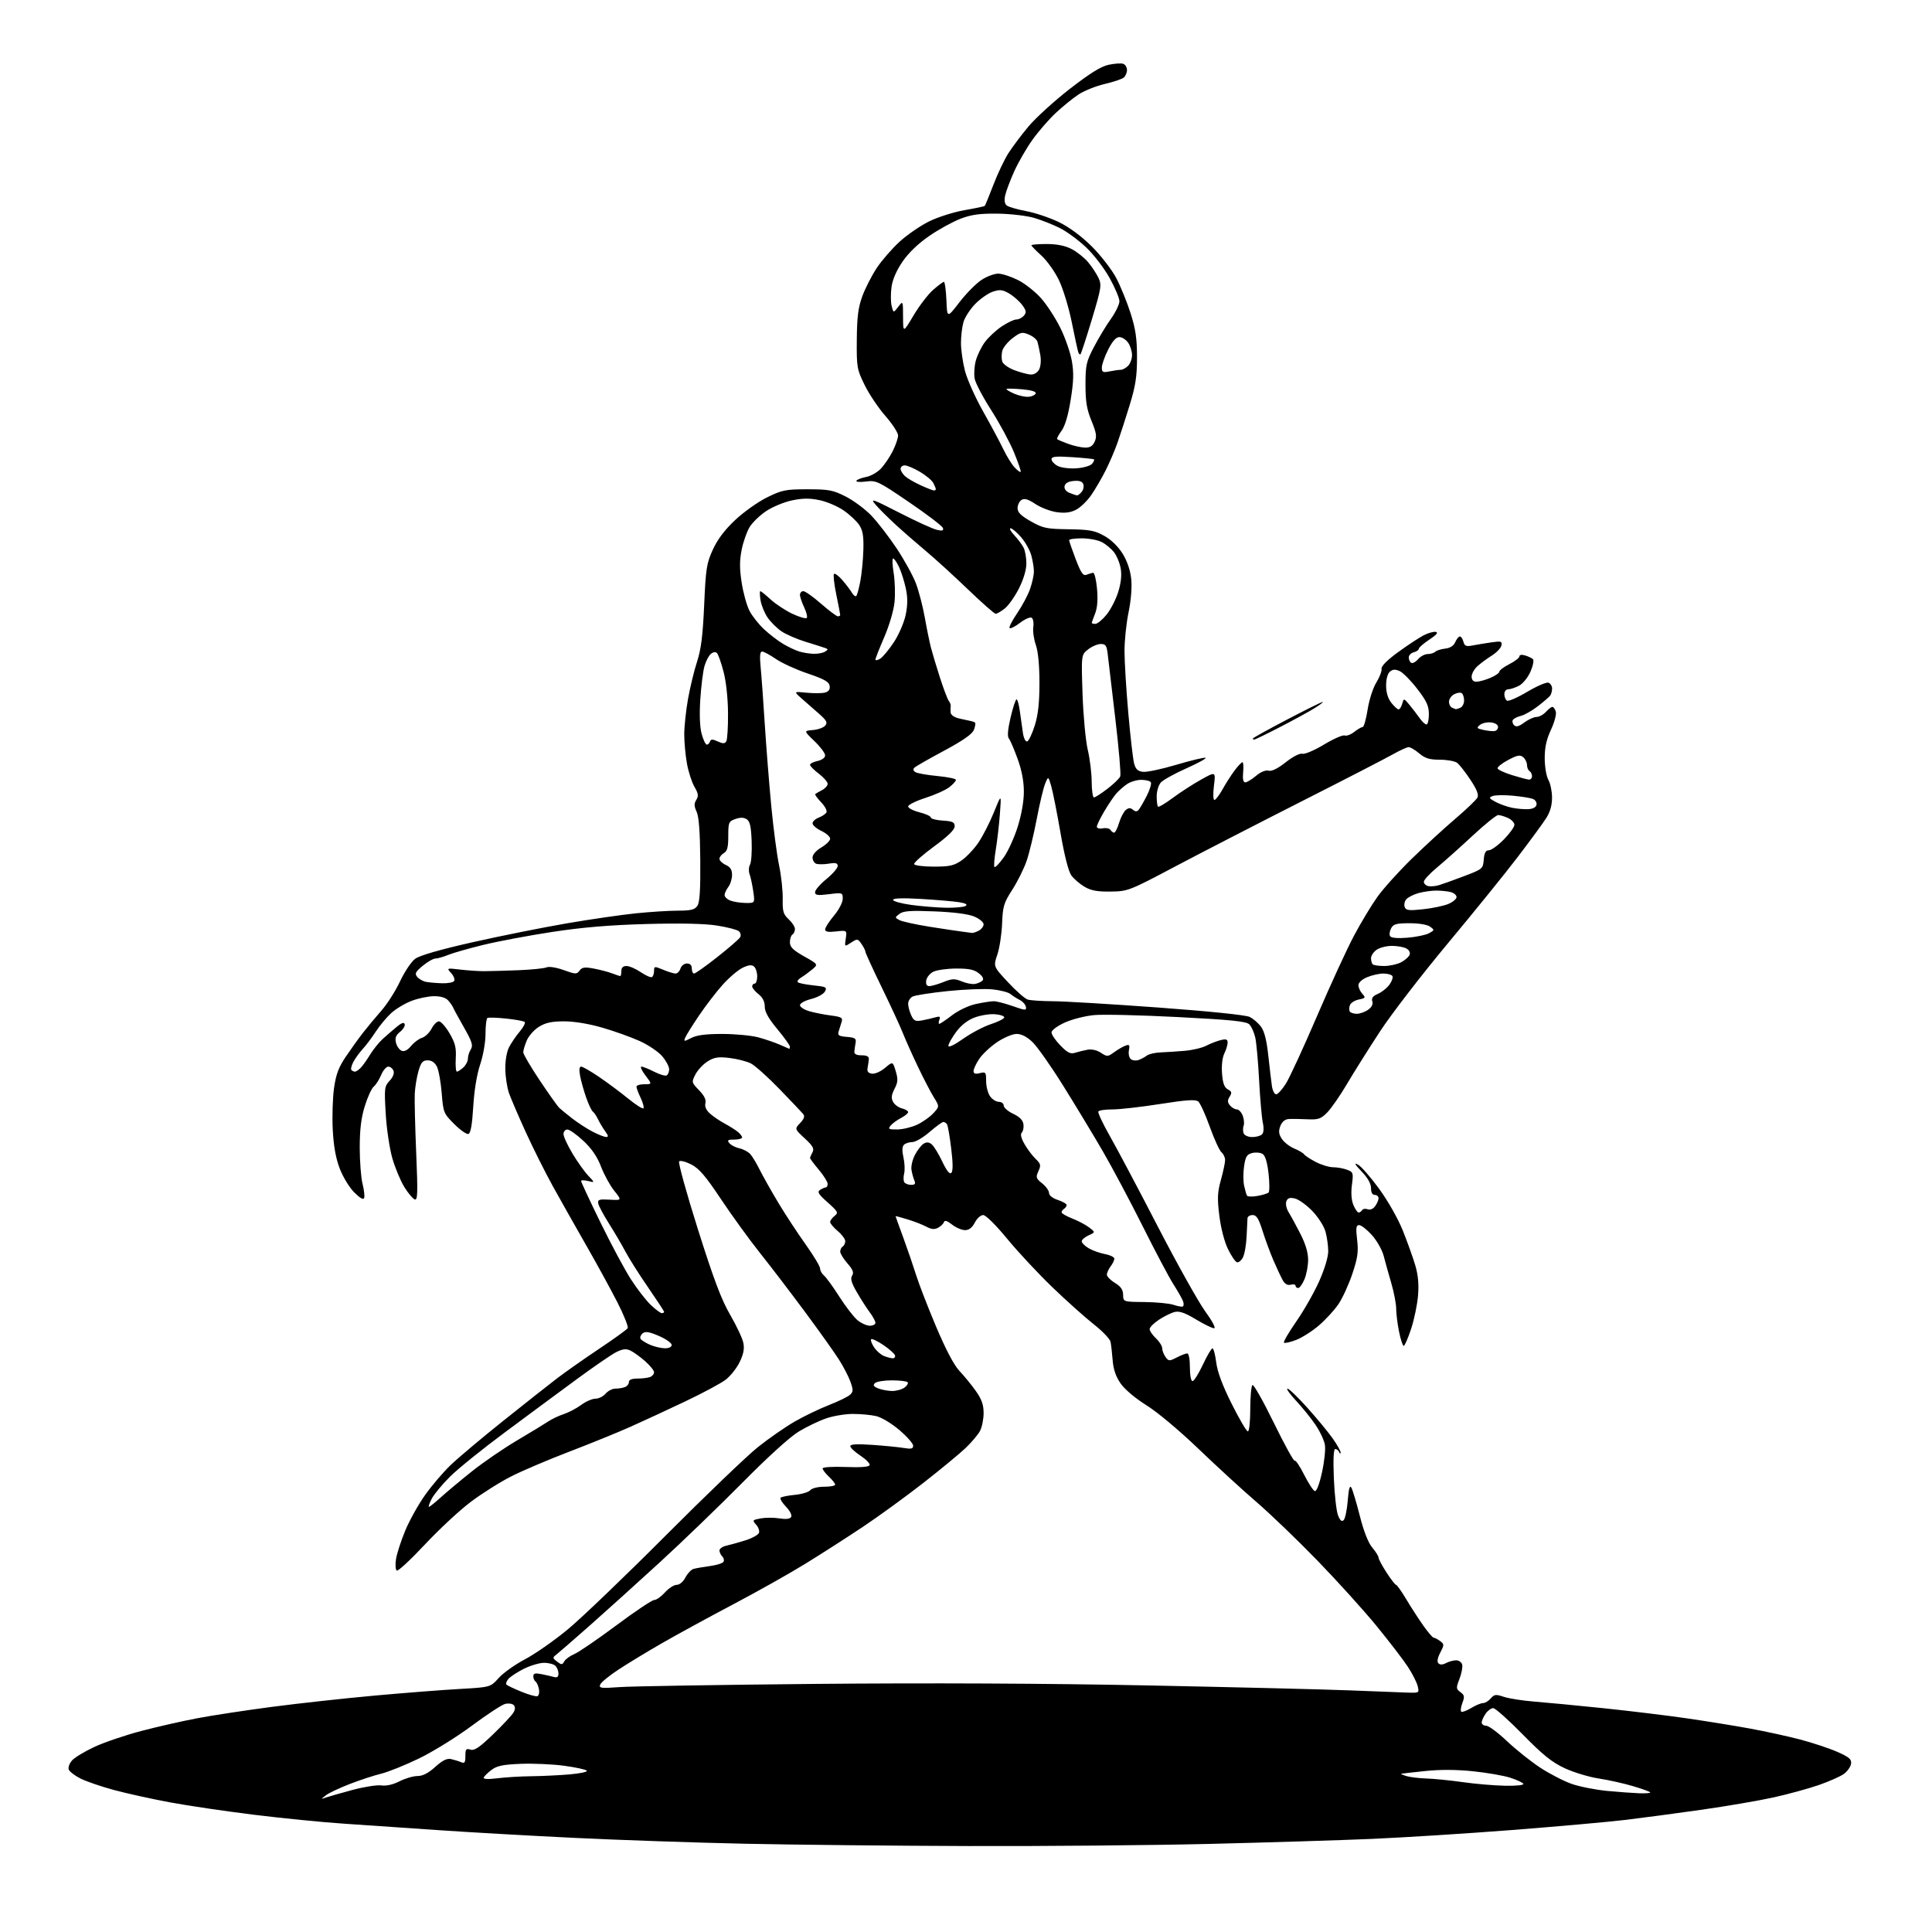 <?xml version="1.0" encoding="UTF-8" standalone="no"?>
<svg 
  version="1.1" 
  xmlns="http://www.w3.org/2000/svg" 
  xmlns:xlink="http://www.w3.org/1999/xlink" 
  xmlns:svg="http://www.w3.org/2000/svg"
  xmlns:rdf="http://www.w3.org/1999/02/22-rdf-syntax-ns#"
  xmlns:cc="http://creativecommons.org/ns#"
  xmlns:dc="http://purl.org/dc/elements/1.1/"
  viewBox="0 0 768 768"
  width="768"
  height="768"
>
<style>svg {background-color: white; }</style>"
<path stroke="none" fill="black" fill-rule="evenodd" d="M384.91,733.83C355.54,733.74 315.52,733.33 296.00,732.91C276.48,732.50 245.88,731.44 228.00,730.57C210.12,729.70 185.82,728.32 174.00,727.49C162.18,726.67 145.53,725.53 137.00,724.96C128.47,724.40 112.28,722.79 101.00,721.40C89.72,720.01 74.65,717.78 67.50,716.45C60.35,715.12 50.34,712.91 45.25,711.54C40.16,710.16 34.17,708.11 31.95,706.97C29.72,705.84 27.64,704.24 27.33,703.42C27.02,702.60 27.60,700.97 28.63,699.81C29.66,698.64 33.66,696.22 37.53,694.42C41.39,692.62 49.72,689.79 56.03,688.12C62.34,686.46 72.39,684.17 78.37,683.04C84.34,681.90 97.84,679.85 108.37,678.47C118.89,677.09 137.18,675.09 149.00,674.02C160.82,672.95 176.00,671.76 182.72,671.39C194.94,670.70 194.94,670.70 198.24,667.03C200.05,665.01 204.77,661.65 208.73,659.57C212.68,657.50 220.32,652.15 225.71,647.70C231.09,643.25 248.55,626.52 264.50,610.52C280.45,594.53 296.99,578.66 301.27,575.26C305.54,571.85 312.06,567.32 315.77,565.17C319.47,563.03 325.65,560.04 329.50,558.54C333.35,557.04 337.15,555.18 337.95,554.41C339.20,553.22 339.21,552.48 338.06,549.26C337.32,547.19 335.25,543.20 333.46,540.40C331.68,537.59 325.64,529.11 320.04,521.56C314.45,514.00 306.39,503.46 302.14,498.12C297.89,492.79 290.90,483.13 286.59,476.67C280.46,467.47 277.90,464.48 274.77,462.88C272.56,461.76 270.40,461.21 269.97,461.67C269.53,462.13 272.88,474.26 277.42,488.63C283.69,508.49 286.76,516.65 290.24,522.63C292.75,526.96 295.11,531.97 295.48,533.76C295.98,536.12 295.57,538.25 294.03,541.43C292.86,543.86 290.35,547.02 288.45,548.47C286.55,549.92 279.26,553.82 272.25,557.15C265.24,560.48 255.45,565.01 250.50,567.22C245.55,569.43 234.75,573.82 226.50,576.98C218.25,580.13 207.85,584.55 203.39,586.80C198.93,589.04 191.62,593.64 187.15,597.01C182.67,600.38 174.44,608.04 168.84,614.03C163.25,620.01 158.24,624.65 157.73,624.33C157.21,624.01 157.07,621.93 157.43,619.72C157.78,617.50 159.44,612.41 161.11,608.40C162.77,604.39 166.31,598.05 168.97,594.31C171.62,590.56 176.21,585.19 179.15,582.37C182.09,579.54 191.47,571.66 200.00,564.84C208.53,558.03 218.20,550.39 221.50,547.87C224.80,545.36 232.31,540.08 238.19,536.15C244.07,532.22 249.17,528.54 249.51,527.98C249.86,527.42 248.03,522.80 245.44,517.73C242.85,512.65 237.26,502.43 233.00,495.00C228.75,487.57 222.78,477.00 219.74,471.50C216.70,466.00 211.86,456.32 208.98,450.00C206.10,443.68 203.11,436.72 202.34,434.55C201.58,432.38 200.91,428.06 200.87,424.96C200.82,421.63 201.44,418.06 202.36,416.27C203.22,414.61 205.12,411.82 206.59,410.08C208.05,408.34 208.95,406.62 208.59,406.26C208.23,405.89 204.91,405.28 201.21,404.90C197.52,404.51 194.16,404.41 193.75,404.66C193.34,404.91 193.00,407.75 193.00,410.97C193.00,414.29 192.08,419.56 190.87,423.16C189.55,427.10 188.51,433.45 188.12,439.92C187.69,447.07 187.10,450.47 186.21,450.77C185.51,451.00 182.97,449.23 180.57,446.83C176.34,442.60 176.20,442.26 175.58,434.49C175.23,430.10 174.37,425.38 173.68,424.00C172.86,422.37 171.58,421.50 170.01,421.50C168.02,421.50 167.37,422.26 166.34,425.81C165.66,428.18 164.99,432.23 164.87,434.81C164.75,437.39 165.01,447.99 165.45,458.38C166.12,474.21 166.03,477.18 164.88,476.80C164.12,476.54 162.26,474.34 160.74,471.89C159.23,469.44 157.08,464.30 155.97,460.47C154.87,456.64 153.67,448.65 153.33,442.73C152.73,432.58 152.82,431.82 154.87,429.63C156.20,428.22 156.81,426.66 156.42,425.66C156.07,424.74 155.14,424.00 154.34,424.00C153.55,424.00 152.27,425.50 151.51,427.33C150.74,429.16 149.42,431.24 148.56,431.95C147.71,432.66 146.10,436.16 145.00,439.73C143.57,444.37 143.00,449.03 143.00,456.16C143.00,461.64 143.50,468.09 144.10,470.50C144.71,472.91 145.01,475.47 144.76,476.19C144.47,477.06 143.16,476.33 140.82,474.00C138.89,472.07 136.29,467.80 135.04,464.50C133.47,460.38 132.60,455.52 132.27,449.00C132.01,443.77 132.24,436.35 132.79,432.50C133.55,427.12 134.62,424.25 137.42,420.11C139.41,417.15 142.48,412.87 144.24,410.61C145.99,408.35 149.30,404.37 151.59,401.77C153.89,399.17 157.23,393.93 159.02,390.11C160.81,386.30 163.52,382.25 165.04,381.13C166.83,379.81 174.90,377.48 187.83,374.56C198.85,372.08 215.65,368.71 225.18,367.07C234.71,365.43 247.16,363.63 252.86,363.05C258.55,362.47 266.06,362.00 269.55,362.00C274.60,362.00 276.15,361.62 277.19,360.13C278.15,358.76 278.47,353.93 278.37,341.88C278.28,330.70 277.82,324.60 276.92,322.68C275.90,320.48 275.87,319.43 276.79,317.96C277.75,316.43 277.61,315.44 276.06,312.78C275.01,310.98 273.67,306.83 273.08,303.57C272.48,300.30 272.00,295.07 272.00,291.95C272.00,288.82 272.67,282.49 273.49,277.88C274.31,273.27 275.93,266.57 277.10,263.00C278.70,258.07 279.38,252.63 279.92,240.50C280.55,226.03 280.88,223.93 283.36,218.50C285.22,214.42 288.06,210.65 292.24,206.72C295.63,203.53 301.33,199.48 304.92,197.72C310.89,194.78 312.27,194.50 320.98,194.50C329.47,194.50 331.11,194.81 336.15,197.36C339.25,198.94 343.82,202.31 346.28,204.86C348.75,207.41 353.29,213.28 356.37,217.90C359.45,222.52 362.92,228.82 364.09,231.90C365.25,234.98 366.84,241.06 367.61,245.42C368.38,249.78 369.49,255.18 370.06,257.42C370.64,259.66 372.27,265.10 373.69,269.50C375.11,273.90 376.67,278.02 377.17,278.64C377.66,279.27 378.00,280.17 377.92,280.64C377.83,281.12 377.82,282.25 377.88,283.17C377.95,284.19 379.27,285.14 381.25,285.60C383.04,286.02 385.10,286.47 385.84,286.61C386.58,286.74 387.38,287.05 387.62,287.29C387.86,287.53 387.64,288.81 387.14,290.13C386.50,291.80 382.88,294.34 375.36,298.38C369.39,301.58 364.05,304.63 363.51,305.15C362.86,305.76 362.99,306.38 363.90,306.94C364.66,307.41 368.59,308.10 372.64,308.48C376.69,308.86 380.00,309.55 380.00,310.01C380.00,310.48 378.83,311.78 377.40,312.90C375.96,314.03 371.69,315.95 367.90,317.17C364.10,318.39 361.00,319.93 361.00,320.58C361.00,321.23 363.02,322.27 365.50,322.90C367.98,323.52 370.00,324.45 370.00,324.96C370.00,325.47 372.14,326.03 374.75,326.20C378.72,326.45 379.50,326.83 379.50,328.49C379.50,329.83 376.80,332.45 371.29,336.49C366.78,339.80 363.22,342.95 363.38,343.50C363.55,344.05 367.05,344.50 371.17,344.50C377.45,344.50 379.22,344.11 382.19,342.07C384.14,340.74 387.16,337.55 388.90,335.00C390.65,332.44 393.43,327.01 395.08,322.93C398.08,315.50 398.08,315.50 397.48,323.50C397.15,327.90 396.40,334.34 395.83,337.80C395.25,341.27 395.02,344.35 395.31,344.65C395.61,344.94 397.24,343.27 398.93,340.93C400.63,338.59 403.14,333.13 404.51,328.79C406.05,323.91 407.00,318.53 407.00,314.69C407.00,310.58 406.16,306.17 404.50,301.60C403.12,297.81 401.56,294.17 401.02,293.53C400.38,292.75 400.62,289.92 401.73,285.18C402.66,281.23 403.72,278.00 404.10,278.00C404.47,278.00 405.06,280.14 405.41,282.75C405.77,285.36 406.31,289.21 406.62,291.30C406.95,293.50 407.67,294.94 408.33,294.72C408.95,294.52 410.30,291.68 411.33,288.42C412.67,284.15 413.19,279.43 413.20,271.50C413.20,264.47 412.68,259.01 411.76,256.36C410.96,254.09 410.51,250.88 410.75,249.23C410.99,247.59 410.70,245.93 410.10,245.56C409.50,245.19 407.42,246.10 405.48,247.58C403.54,249.07 401.67,250.00 401.33,249.67C401.00,249.33 402.35,246.68 404.33,243.78C406.32,240.87 408.63,236.53 409.47,234.12C410.31,231.72 411.00,228.57 410.99,227.12C410.99,225.68 410.52,222.80 409.94,220.72C409.36,218.65 407.52,215.38 405.84,213.47C404.16,211.56 402.31,210.00 401.71,210.00C401.11,210.00 401.78,211.24 403.19,212.75C404.60,214.26 406.26,216.48 406.88,217.68C407.50,218.89 408.00,221.71 408.00,223.96C408.00,226.51 406.88,230.27 405.04,233.93C403.41,237.16 400.87,240.74 399.40,241.90C397.93,243.05 396.31,244.00 395.80,244.00C395.29,244.00 390.29,239.59 384.69,234.21C379.08,228.82 371.57,221.98 368.00,219.00C364.43,216.02 359.03,211.32 356.01,208.54C352.99,205.77 349.40,202.19 348.04,200.59C345.80,197.97 346.74,198.29 357.53,203.82C364.11,207.19 370.80,210.25 372.38,210.61C374.58,211.12 375.16,210.96 374.83,209.89C374.59,209.13 368.57,204.53 361.45,199.68C349.06,191.24 348.31,190.88 344.20,191.42C341.83,191.72 340.14,191.58 340.44,191.10C340.73,190.62 342.48,189.95 344.31,189.60C346.15,189.26 348.80,187.74 350.21,186.24C351.63,184.73 353.73,181.61 354.89,179.29C356.05,176.97 357.00,174.19 357.00,173.10C357.00,172.01 354.73,168.52 351.95,165.34C349.17,162.17 345.46,156.63 343.70,153.04C340.64,146.78 340.50,146.00 340.59,135.00C340.67,125.98 341.14,122.26 342.79,117.75C343.95,114.59 346.53,109.54 348.52,106.53C350.52,103.52 354.61,98.82 357.60,96.08C360.60,93.34 365.89,89.70 369.36,88.00C372.82,86.29 379.14,84.29 383.39,83.55C387.65,82.81 391.28,82.05 391.46,81.85C391.65,81.66 393.19,77.88 394.89,73.46C396.59,69.03 399.26,63.41 400.82,60.96C402.38,58.51 405.98,53.71 408.81,50.31C411.65,46.91 419.02,40.19 425.19,35.39C433.29,29.10 437.62,26.41 440.75,25.74C443.14,25.24 445.74,25.07 446.54,25.38C447.34,25.69 448.00,26.80 448.00,27.85C448.00,28.90 447.41,30.25 446.69,30.85C445.96,31.45 442.54,32.60 439.08,33.40C435.62,34.21 430.95,36.09 428.70,37.58C426.45,39.07 422.39,42.36 419.68,44.90C416.97,47.43 412.80,52.23 410.41,55.58C408.02,58.92 404.76,64.58 403.15,68.16C401.55,71.74 399.93,76.02 399.57,77.68C399.14,79.64 399.36,81.03 400.21,81.70C400.92,82.26 404.43,83.26 408.00,83.94C411.57,84.61 417.43,86.59 421.00,88.33C425.10,90.33 429.91,93.90 434.04,98.00C437.63,101.58 441.99,107.22 443.73,110.53C445.47,113.85 448.03,120.15 449.43,124.53C451.42,130.76 451.97,134.58 451.98,142.00C451.98,149.65 451.41,153.35 449.07,161.00C447.47,166.22 445.28,172.99 444.21,176.02C443.14,179.06 441.02,184.01 439.50,187.02C437.98,190.04 435.42,194.41 433.82,196.75C432.22,199.09 429.50,201.72 427.78,202.61C425.56,203.76 423.35,204.05 420.11,203.60C417.61,203.26 413.78,201.80 411.60,200.36C408.67,198.42 407.23,197.99 406.07,198.73C405.21,199.27 404.50,200.74 404.50,201.99C404.50,203.69 405.84,205.02 409.81,207.26C414.63,209.98 416.02,210.27 424.81,210.39C433.12,210.51 435.13,210.88 438.96,213.01C441.73,214.56 444.50,217.25 446.27,220.11C448.08,223.05 449.32,226.69 449.68,230.15C450.02,233.44 449.60,238.63 448.62,243.39C447.73,247.69 447.00,254.65 447.01,258.86C447.01,263.06 447.69,274.15 448.52,283.50C449.34,292.85 450.38,301.85 450.83,303.50C451.44,305.77 452.30,306.58 454.36,306.82C455.86,307.00 461.83,305.73 467.62,304.01C473.41,302.29 478.62,301.04 479.19,301.23C479.77,301.42 476.39,303.29 471.68,305.39C466.98,307.49 462.38,310.03 461.46,311.04C460.55,312.05 459.80,314.51 459.80,316.51C459.80,318.50 460.04,320.37 460.32,320.66C460.61,320.94 463.24,319.39 466.17,317.20C469.10,315.02 474.15,311.75 477.39,309.94C483.27,306.65 483.27,306.65 482.56,312.33C482.17,315.50 482.25,318.00 482.74,318.00C483.23,318.00 484.69,316.09 485.99,313.75C487.29,311.41 489.45,308.04 490.79,306.25C492.14,304.46 493.53,303.00 493.90,303.00C494.26,303.00 494.38,304.80 494.17,307.00C493.92,309.67 494.19,311.00 495.00,311.00C495.67,311.00 497.59,309.84 499.27,308.43C501.15,306.84 503.08,306.05 504.28,306.36C505.55,306.69 507.90,305.54 511.09,303.02C513.98,300.74 516.68,299.36 517.73,299.63C518.70,299.89 522.57,298.24 526.32,295.97C530.08,293.70 533.76,292.08 534.51,292.37C535.26,292.65 536.98,292.01 538.34,290.94C539.70,289.87 541.21,289.00 541.69,289.00C542.17,289.00 543.05,285.89 543.65,282.08C544.25,278.23 545.78,273.47 547.10,271.33C548.40,269.23 549.34,266.77 549.19,265.87C549.01,264.82 551.41,262.41 555.78,259.23C559.56,256.48 564.11,253.48 565.89,252.56C567.68,251.63 569.86,251.02 570.74,251.19C571.84,251.40 571.01,252.39 568.18,254.26C565.88,255.78 564.00,257.42 564.00,257.90C564.00,258.38 563.10,259.00 562.00,259.29C560.90,259.58 560.00,260.50 560.00,261.35C560.00,262.19 560.44,263.15 560.97,263.48C561.51,263.81 562.73,263.17 563.70,262.04C564.66,260.92 566.38,260.00 567.52,260.00C568.67,260.00 570.03,259.58 570.55,259.08C571.07,258.57 572.85,258.01 574.50,257.83C576.46,257.61 577.84,256.72 578.49,255.25C579.03,254.01 579.86,253.00 580.33,253.00C580.80,253.00 581.43,253.94 581.73,255.09C582.19,256.83 582.81,257.08 585.39,256.58C587.10,256.25 590.46,255.70 592.85,255.35C596.72,254.79 597.16,254.92 596.84,256.57C596.65,257.59 594.91,259.42 592.99,260.62C591.07,261.83 588.49,263.74 587.25,264.87C586.01,266.00 585.00,267.84 585.00,268.96C585.00,270.29 585.66,271.00 586.88,271.00C587.91,271.00 590.39,270.32 592.38,269.49C594.37,268.65 596.00,267.54 596.00,267.01C596.00,266.48 597.80,265.12 600.00,264.00C602.20,262.88 604.00,261.49 604.00,260.91C604.00,260.29 604.92,260.14 606.25,260.55C607.49,260.92 608.89,261.58 609.36,262.02C609.84,262.46 609.39,264.71 608.38,267.01C607.34,269.36 605.34,271.81 603.82,272.60C602.32,273.37 600.40,274.00 599.55,274.00C598.68,274.00 598.00,274.85 598.00,275.94C598.00,277.01 598.47,278.17 599.05,278.53C599.62,278.88 603.25,277.30 607.11,275.00C610.97,272.71 614.77,271.08 615.56,271.39C616.35,271.69 616.99,272.74 616.98,273.72C616.98,274.70 616.64,275.95 616.23,276.50C615.83,277.05 613.64,278.94 611.37,280.70C609.10,282.46 606.06,284.20 604.61,284.56C603.16,284.92 601.71,285.66 601.38,286.20C601.05,286.73 601.27,287.67 601.88,288.28C602.69,289.09 603.79,288.80 605.95,287.19C607.58,285.99 609.77,285.00 610.80,285.00C611.84,285.00 613.50,284.10 614.50,283.00C615.50,281.90 616.66,281.00 617.09,281.00C617.52,281.00 618.13,281.83 618.45,282.85C618.78,283.88 617.92,287.12 616.53,290.10C614.71,294.02 614.03,297.15 614.05,301.50C614.06,304.82 614.71,308.62 615.50,310.00C616.29,311.38 616.94,314.52 616.96,317.00C616.98,319.98 616.23,322.70 614.74,325.06C613.51,327.03 608.41,334.00 603.40,340.56C598.40,347.13 585.86,362.62 575.54,375.00C565.22,387.38 553.09,403.12 548.58,410.00C544.08,416.88 538.17,426.28 535.45,430.89C532.73,435.51 529.19,440.61 527.59,442.23C525.03,444.81 524.06,445.14 519.59,444.93C516.79,444.79 513.48,444.75 512.23,444.84C510.77,444.94 509.59,445.95 508.95,447.63C508.18,449.65 508.32,450.84 509.55,452.72C510.43,454.07 512.66,455.80 514.51,456.57C516.35,457.34 518.12,458.38 518.43,458.88C518.74,459.38 520.81,460.74 523.03,461.90C525.25,463.05 528.37,464.00 529.97,464.00C531.56,464.00 534.04,464.45 535.47,464.99C537.93,465.92 538.04,466.25 537.41,470.98C536.99,474.16 537.20,477.06 537.99,478.99C538.68,480.64 539.61,482.00 540.06,482.00C540.51,482.00 541.15,481.57 541.47,481.04C541.80,480.52 542.79,480.37 543.68,480.71C544.65,481.08 545.83,480.59 546.64,479.47C547.39,478.45 548.00,477.03 548.00,476.31C548.00,475.59 547.33,475.00 546.50,475.00C545.54,475.00 545.00,474.03 545.00,472.29C545.00,470.53 543.70,468.22 541.25,465.67C538.59,462.90 538.16,462.10 539.77,462.92C541.02,463.57 544.82,467.90 548.22,472.56C551.77,477.43 555.79,484.53 557.68,489.26C559.49,493.79 561.70,499.98 562.60,503.00C563.72,506.78 564.06,510.53 563.69,515.00C563.40,518.58 562.16,524.54 560.94,528.25C559.72,531.96 558.39,535.00 558.00,535.00C557.60,535.00 556.76,532.45 556.14,529.33C555.51,526.22 555.00,522.10 555.00,520.19C555.00,518.28 554.13,513.74 553.07,510.11C552.01,506.47 550.63,501.56 550.02,499.19C549.40,496.82 547.29,493.11 545.33,490.94C543.37,488.77 541.10,487.00 540.29,487.00C539.07,487.00 538.92,488.04 539.48,492.84C540.04,497.67 539.71,500.01 537.55,506.45C536.11,510.73 533.61,516.17 531.98,518.53C530.36,520.89 526.88,524.66 524.26,526.91C521.64,529.16 517.58,531.74 515.23,532.65C512.88,533.55 510.70,534.04 510.40,533.73C510.09,533.42 512.29,529.64 515.28,525.33C518.28,521.03 522.37,513.84 524.37,509.37C526.53,504.53 528.00,499.68 527.99,497.37C527.99,495.24 527.50,491.74 526.91,489.60C526.30,487.42 523.98,483.79 521.66,481.38C519.37,479.01 516.27,476.78 514.76,476.43C512.68,475.94 511.86,476.21 511.34,477.55C510.96,478.55 511.36,480.44 512.27,481.91C513.15,483.33 515.25,487.19 516.94,490.49C518.95,494.42 520.00,497.94 520.00,500.77C520.00,503.13 519.35,506.62 518.55,508.53C517.75,510.44 516.63,512.00 516.05,512.00C515.47,512.00 515.00,511.59 515.00,511.09C515.00,510.60 514.14,510.41 513.09,510.69C511.79,511.03 510.75,510.43 509.87,508.84C509.16,507.55 507.51,504.02 506.20,501.00C504.90,497.98 502.95,492.69 501.87,489.25C500.34,484.39 499.47,483.00 497.95,483.00C496.88,483.00 495.95,483.56 495.90,484.25C495.84,484.94 495.68,488.23 495.54,491.56C495.39,494.89 494.73,498.63 494.07,499.87C493.41,501.11 492.33,501.96 491.68,501.76C491.03,501.56 489.42,499.17 488.10,496.45C486.70,493.55 485.29,488.07 484.70,483.23C483.85,476.36 483.96,473.95 485.34,468.99C486.25,465.71 487.00,462.18 487.00,461.14C487.00,460.10 486.35,458.71 485.56,458.05C484.76,457.39 482.68,452.84 480.92,447.94C479.17,443.04 477.10,438.50 476.33,437.86C475.26,436.97 471.74,437.20 461.22,438.85C453.67,440.04 445.16,441.01 442.31,441.01C439.45,441.00 436.89,441.37 436.61,441.83C436.33,442.28 438.38,446.67 441.18,451.58C443.97,456.48 452.54,472.65 460.21,487.50C467.89,502.35 476.38,517.54 479.07,521.25C481.95,525.22 483.41,528.00 482.61,528.00C481.86,528.00 478.60,526.41 475.37,524.46C471.12,521.89 468.81,521.08 467.00,521.52C465.62,521.85 462.81,523.23 460.75,524.58C458.69,525.92 457.00,527.62 457.00,528.34C457.00,529.06 458.12,530.71 459.50,532.00C460.88,533.29 462.00,535.08 462.00,535.98C462.00,536.88 462.60,538.43 463.32,539.43C464.56,541.12 464.84,541.13 467.77,539.62C469.49,538.73 471.37,538.00 471.95,538.00C472.56,538.00 473.00,540.33 473.00,543.50C473.00,546.68 473.44,549.00 474.05,549.00C474.63,549.00 476.47,546.08 478.15,542.50C479.82,538.92 481.54,536.00 481.98,536.00C482.41,536.00 483.08,538.51 483.47,541.58C483.94,545.34 485.95,550.73 489.63,558.08C492.64,564.09 495.52,569.00 496.05,569.00C496.58,569.00 497.00,565.06 497.00,560.06C497.00,555.14 497.40,550.87 497.88,550.57C498.37,550.27 502.20,557.06 506.40,565.66C510.60,574.26 514.33,581.01 514.67,580.66C515.02,580.32 516.70,582.81 518.40,586.20C520.11,589.58 522.01,592.52 522.64,592.73C523.34,592.95 524.45,590.10 525.49,585.38C526.44,581.14 526.97,576.19 526.67,574.37C526.38,572.55 524.66,568.91 522.86,566.28C521.06,563.65 517.59,559.36 515.15,556.75C512.72,554.14 511.21,552.00 511.79,552.00C512.38,552.00 515.91,555.39 519.63,559.54C523.36,563.68 527.89,569.16 529.70,571.71C531.52,574.26 532.96,576.84 532.92,577.43C532.88,578.02 532.62,577.94 532.34,577.25C532.06,576.56 531.37,576.00 530.79,576.00C530.11,576.00 529.92,579.97 530.23,587.75C530.50,594.21 531.25,600.81 531.90,602.41C532.73,604.48 533.38,605.02 534.14,604.26C534.73,603.67 535.46,600.17 535.75,596.48C536.14,591.68 536.55,590.24 537.21,591.41C537.72,592.31 539.22,597.36 540.56,602.62C542.10,608.73 543.89,613.27 545.49,615.17C546.87,616.81 548.00,618.62 548.00,619.19C548.00,619.76 549.43,622.42 551.17,625.11C552.91,627.80 554.62,630.00 554.96,630.00C555.30,630.00 557.13,632.59 559.02,635.75C560.91,638.91 563.97,643.64 565.82,646.25C567.67,648.86 569.51,651.00 569.90,651.00C570.30,651.00 571.43,651.60 572.43,652.32C574.14,653.58 574.15,653.81 572.53,656.94C571.42,659.08 571.17,660.57 571.81,661.21C572.44,661.84 573.50,661.80 574.83,661.09C575.95,660.49 577.77,660.00 578.86,660.00C579.96,660.00 581.03,660.79 581.25,661.75C581.47,662.71 580.98,665.25 580.16,667.39C578.77,671.01 578.80,671.38 580.55,672.66C582.16,673.84 582.27,674.46 581.30,677.01C580.68,678.65 580.51,680.19 580.91,680.44C581.31,680.69 583.08,680.02 584.84,678.95C586.61,677.88 588.72,677.00 589.53,677.00C590.35,677.00 591.73,676.17 592.60,675.15C594.01,673.51 594.61,673.44 597.84,674.53C599.85,675.20 605.33,676.05 610.00,676.42C614.67,676.78 627.05,677.97 637.50,679.05C647.95,680.14 662.80,681.94 670.50,683.06C678.20,684.18 689.45,685.99 695.50,687.10C701.55,688.20 710.57,690.17 715.54,691.47C720.52,692.78 727.19,694.99 730.37,696.40C735.14,698.51 736.09,699.33 735.82,701.13C735.65,702.32 734.38,704.13 733.00,705.14C731.62,706.15 727.14,708.14 723.04,709.57C718.94,710.99 710.83,713.21 705.02,714.50C699.21,715.78 686.37,717.98 676.48,719.39C666.59,720.80 652.88,722.63 646.00,723.45C639.12,724.27 618.79,726.08 600.81,727.48C582.83,728.87 557.85,730.45 545.31,730.99C532.76,731.53 503.56,732.43 480.41,732.99C457.26,733.54 414.29,733.93 384.91,733.83zM129.50,714.56C130.60,714.17 135.33,712.82 140.01,711.56C144.68,710.30 149.91,709.48 151.61,709.73C153.56,710.02 156.24,709.41 158.82,708.09C161.07,706.94 164.29,706.00 165.96,706.00C168.04,706.00 170.25,704.87 173.00,702.38C175.85,699.80 177.65,698.91 179.25,699.25C180.49,699.52 182.29,700.07 183.25,700.48C184.70,701.09 185.00,700.68 185.00,698.04C185.00,695.31 185.28,694.95 187.02,695.51C188.59,696.01 190.61,694.63 196.12,689.32C200.01,685.57 203.64,681.66 204.19,680.64C204.86,679.40 204.85,678.45 204.17,677.77C203.61,677.21 202.08,677.01 200.78,677.34C199.47,677.67 193.48,681.60 187.46,686.08C181.43,690.56 172.00,696.39 166.49,699.05C160.99,701.71 154.23,704.42 151.49,705.08C148.75,705.74 143.12,707.58 139.00,709.18C134.88,710.78 130.60,712.80 129.50,713.68C127.50,715.27 127.50,715.27 129.50,714.56zM651.75,712.86C654.09,712.94 656.00,712.79 656.00,712.53C656.00,712.27 652.96,711.15 649.25,710.05C645.54,708.94 639.35,707.56 635.50,706.98C631.65,706.39 625.58,704.56 622.01,702.90C616.90,700.52 613.34,697.66 605.28,689.44C599.65,683.70 594.38,679.00 593.58,679.00C592.77,679.00 591.41,680.00 590.56,681.22C589.70,682.44 589.00,684.02 589.00,684.72C589.00,685.43 589.80,686.00 590.79,686.00C591.77,686.00 595.48,688.75 599.04,692.12C602.59,695.48 608.55,700.24 612.27,702.68C615.99,705.12 621.62,708.02 624.77,709.13C627.92,710.23 634.33,711.49 639.00,711.93C643.67,712.36 649.41,712.78 651.75,712.86zM598.31,709.86C602.87,709.94 605.88,709.62 605.55,709.08C605.23,708.57 602.84,707.47 600.24,706.64C597.63,705.81 591.00,704.66 585.50,704.10C578.95,703.42 572.40,703.39 566.50,704.02C561.55,704.54 557.27,705.02 557.00,705.08C556.73,705.15 557.62,705.56 559.00,706.00C560.38,706.44 563.98,706.88 567.00,706.98C570.02,707.07 576.55,707.73 581.50,708.43C586.45,709.14 594.01,709.78 598.31,709.86zM197.73,706.89C200.90,706.49 206.92,706.13 211.10,706.08C215.28,706.04 222.16,705.71 226.40,705.35C230.63,704.99 233.72,704.32 233.26,703.86C232.79,703.39 228.72,702.52 224.20,701.91C219.68,701.30 211.97,700.96 207.06,701.15C199.98,701.43 197.58,701.92 195.38,703.56C193.87,704.69 192.48,706.07 192.29,706.62C192.08,707.25 194.04,707.35 197.73,706.89zM213.60,674.27C214.21,674.06 214.49,672.79 214.23,671.44C213.97,670.08 213.36,668.73 212.88,668.43C212.40,668.13 212.00,667.20 212.00,666.36C212.00,665.18 212.72,664.99 215.25,665.50C217.04,665.85 219.29,666.37 220.25,666.64C221.47,666.98 222.00,666.57 222.00,665.27C222.00,664.24 221.46,662.86 220.80,662.20C220.14,661.54 218.10,661.00 216.27,661.00C214.43,661.00 210.78,662.09 208.15,663.42C205.53,664.75 202.78,666.56 202.04,667.45C201.31,668.33 201.00,669.34 201.36,669.69C201.71,670.04 204.36,671.30 207.25,672.48C210.14,673.66 213.00,674.47 213.60,674.27zM559.36,672.83C564.18,673.00 564.21,672.98 563.55,670.25C563.18,668.74 561.41,665.25 559.60,662.50C557.79,659.75 552.22,652.49 547.22,646.37C542.22,640.25 531.68,628.59 523.81,620.47C515.94,612.35 505.00,601.83 499.50,597.10C494.00,592.37 483.60,582.83 476.39,575.91C468.87,568.69 460.07,561.32 455.75,558.63C451.30,555.85 447.10,552.31 445.46,549.95C443.56,547.20 442.58,544.34 442.30,540.73C442.07,537.85 441.70,534.56 441.47,533.42C441.23,532.27 438.23,529.12 434.78,526.42C431.34,523.71 423.93,517.09 418.33,511.69C412.73,506.30 404.65,497.64 400.37,492.44C395.88,486.98 391.86,483.00 390.83,483.00C389.85,483.00 388.35,484.35 387.50,486.00C386.45,488.04 385.20,489.00 383.61,489.00C382.32,489.00 380.00,488.00 378.46,486.79C376.52,485.26 375.51,484.96 375.23,485.80C375.01,486.47 373.96,487.49 372.89,488.06C371.48,488.81 370.23,488.70 368.23,487.62C366.73,486.82 363.36,485.51 360.75,484.72C358.14,483.92 356.00,483.35 356.00,483.45C356.00,483.54 357.39,487.42 359.10,492.06C360.80,496.70 363.08,503.37 364.18,506.88C365.27,510.39 368.84,519.61 372.12,527.38C375.99,536.53 379.26,542.73 381.42,545.00C383.25,546.92 386.16,550.48 387.88,552.90C390.23,556.22 391.00,558.38 391.00,561.70C391.00,564.12 390.36,567.31 389.58,568.80C388.80,570.28 386.21,573.35 383.83,575.62C381.45,577.88 373.88,584.13 367.00,589.51C360.12,594.88 349.32,602.73 343.00,606.95C336.68,611.17 326.32,617.81 320.00,621.70C313.68,625.59 300.70,632.88 291.17,637.90C281.64,642.93 269.04,649.80 263.17,653.18C257.30,656.55 249.51,661.28 245.85,663.69C242.19,666.09 238.92,668.77 238.58,669.66C238.03,671.08 238.91,671.19 246.23,670.65C250.78,670.31 285.77,669.74 324.00,669.38C368.72,668.96 415.78,669.17 456.00,669.98C490.38,670.67 526.60,671.55 536.50,671.95C546.40,672.35 556.69,672.74 559.36,672.83zM224.31,660.42C224.80,659.53 226.62,658.22 228.35,657.49C230.08,656.76 237.57,651.64 245.00,646.10C252.43,640.56 259.21,636.02 260.08,636.02C260.96,636.01 262.87,634.65 264.34,633.00C265.81,631.35 267.90,630.00 268.98,630.00C270.15,630.00 271.57,628.80 272.46,627.07C273.30,625.46 274.77,623.92 275.74,623.65C276.71,623.39 279.63,622.88 282.23,622.53C284.83,622.17 287.24,621.42 287.59,620.86C287.94,620.29 287.72,619.32 287.11,618.71C286.50,618.10 286.00,617.02 286.00,616.32C286.00,615.61 287.24,614.76 288.75,614.43C290.26,614.10 293.67,613.14 296.32,612.31C298.97,611.47 301.39,610.15 301.69,609.36C302.00,608.57 301.49,607.10 300.57,606.08C298.99,604.33 299.08,604.21 302.36,603.59C304.25,603.24 307.59,603.23 309.78,603.58C312.39,604.00 314.00,603.81 314.48,603.03C314.91,602.34 314.05,600.62 312.43,598.93C310.90,597.33 309.94,595.73 310.30,595.37C310.66,595.01 313.21,594.49 315.96,594.23C318.71,593.97 321.48,593.13 322.10,592.37C322.75,591.59 325.13,591.00 327.62,591.00C330.03,591.00 332.00,590.63 332.00,590.17C332.00,589.72 330.88,588.29 329.50,587.00C328.12,585.71 327.00,584.23 327.00,583.73C327.00,583.20 330.96,582.95 336.17,583.15C342.21,583.38 345.46,583.13 345.70,582.40C345.90,581.80 344.25,580.11 342.03,578.64C339.81,577.17 338.00,575.47 338.00,574.86C338.00,574.09 340.65,573.94 346.75,574.36C351.56,574.69 357.19,575.25 359.25,575.59C362.22,576.09 363.00,575.90 363.00,574.69C363.00,573.84 360.54,571.05 357.53,568.48C354.43,565.83 350.41,563.42 348.28,562.92C346.20,562.44 342.02,562.05 339.00,562.06C335.98,562.06 331.19,562.86 328.37,563.84C325.55,564.81 320.66,567.16 317.52,569.06C314.07,571.13 305.20,579.19 295.15,589.35C285.99,598.62 271.05,613.02 261.95,621.35C252.85,629.68 240.36,640.95 234.20,646.39C228.04,651.83 222.21,656.89 221.25,657.64C219.59,658.93 219.60,659.08 221.45,660.51C223.21,661.86 223.50,661.85 224.31,660.42zM170.50,599.00C170.80,599.00 172.95,597.28 175.27,595.18C177.60,593.07 183.15,588.44 187.60,584.88C192.06,581.32 200.16,575.77 205.60,572.55C211.05,569.33 216.62,565.94 218.00,565.01C219.38,564.08 222.11,562.78 224.09,562.13C226.06,561.48 229.19,559.84 231.03,558.48C232.88,557.11 235.43,556.00 236.70,556.00C237.98,556.00 239.79,555.10 240.73,554.00C241.67,552.90 243.43,552.00 244.64,552.00C245.85,552.00 247.55,551.73 248.42,551.39C249.29,551.06 250.00,550.16 250.00,549.39C250.00,548.47 251.16,548.00 253.42,548.00C255.30,548.00 257.55,547.73 258.42,547.39C259.29,547.06 260.00,546.21 260.00,545.50C260.00,544.79 258.37,542.78 256.38,541.03C254.38,539.28 251.75,537.39 250.52,536.83C248.82,536.05 247.45,536.23 244.89,537.53C243.02,538.48 235.92,543.36 229.10,548.38C222.27,553.39 209.45,562.88 200.60,569.46C191.74,576.03 181.97,583.92 178.89,586.99C175.80,590.05 172.53,594.01 171.61,595.78C170.70,597.55 170.20,599.00 170.50,599.00zM354.56,552.94C356.24,552.97 358.49,552.36 359.56,551.58C360.62,550.80 361.17,549.84 360.77,549.44C360.37,549.04 357.54,548.71 354.47,548.71C351.40,548.71 348.39,549.21 347.77,549.83C346.96,550.64 347.30,551.20 349.08,551.91C350.41,552.44 352.88,552.90 354.56,552.94zM354.83,539.94C355.57,539.97 355.98,539.44 355.76,538.75C355.53,538.06 353.44,536.21 351.11,534.64C348.78,533.07 346.62,532.05 346.30,532.36C345.99,532.68 346.49,534.10 347.42,535.52C348.35,536.94 350.10,538.50 351.31,538.99C352.51,539.48 354.10,539.90 354.83,539.94zM264.25,535.96C265.94,535.98 267.00,535.47 267.00,534.62C267.00,533.87 264.72,532.26 261.92,531.06C257.96,529.36 256.54,529.14 255.44,530.05C254.66,530.70 254.30,531.67 254.63,532.21C254.97,532.75 256.65,533.81 258.37,534.56C260.09,535.31 262.74,535.94 264.25,535.96zM345.75,527.00C346.99,527.00 348.00,526.48 348.00,525.84C348.00,525.21 346.96,523.30 345.69,521.59C344.43,519.89 342.11,516.29 340.56,513.58C338.44,509.91 337.98,508.27 338.73,507.08C339.50,505.88 339.06,504.72 336.87,502.22C335.29,500.41 334.00,498.30 334.00,497.52C334.00,496.75 334.45,495.84 335.00,495.50C335.55,495.16 336.00,494.20 336.00,493.38C336.00,492.55 334.65,490.73 333.00,489.35C331.35,487.96 330.00,486.35 330.00,485.77C330.00,485.19 330.79,484.10 331.75,483.35C333.36,482.08 333.15,481.67 329.00,477.97C325.31,474.69 324.77,473.79 326.00,473.00C326.82,472.47 327.84,472.02 328.25,472.02C328.66,472.01 329.00,471.37 329.00,470.59C329.00,469.82 327.43,467.30 325.50,465.00C323.57,462.70 322.00,460.60 322.00,460.34C322.00,460.08 322.43,459.06 322.97,458.06C323.75,456.61 323.15,455.54 319.89,452.52C315.85,448.78 315.85,448.78 318.07,446.42C319.71,444.68 320.01,443.72 319.23,442.78C318.64,442.08 314.41,437.63 309.83,432.89C305.25,428.16 300.15,423.59 298.50,422.74C296.85,421.90 293.02,420.91 290.00,420.56C285.49,420.03 283.93,420.27 281.30,421.91C279.54,423.01 277.36,425.33 276.46,427.07C274.85,430.18 274.88,430.28 277.88,433.38C279.94,435.51 280.77,437.18 280.41,438.54C280.07,439.84 280.69,441.27 282.19,442.63C283.46,443.77 286.07,445.56 288.00,446.59C289.93,447.63 292.29,449.12 293.25,449.89C294.21,450.67 295.00,451.69 295.00,452.15C295.00,452.62 293.59,453.00 291.88,453.00C289.28,453.00 288.95,453.24 289.95,454.44C290.60,455.23 292.41,456.15 293.97,456.49C295.52,456.83 297.46,457.88 298.28,458.81C299.10,459.74 300.77,462.52 302.00,465.00C303.23,467.48 306.53,473.32 309.32,478.00C312.12,482.68 317.02,490.15 320.21,494.61C323.39,499.08 326.00,503.41 326.00,504.24C326.00,505.07 326.70,506.34 327.57,507.06C328.43,507.77 331.16,511.54 333.64,515.43C336.12,519.32 339.35,523.51 340.82,524.75C342.29,525.98 344.51,526.99 345.75,527.00zM263.07,522.00C263.58,522.00 264.00,521.77 264.00,521.50C264.00,521.22 261.13,516.84 257.62,511.75C254.11,506.66 250.05,500.25 248.60,497.50C247.15,494.75 244.19,489.73 242.04,486.33C239.89,482.94 237.99,479.37 237.81,478.39C237.54,476.85 238.17,476.65 242.36,476.89C247.23,477.17 247.23,477.17 244.16,473.33C242.48,471.22 240.12,466.92 238.92,463.76C237.41,459.81 235.23,456.61 231.91,453.51C229.26,451.03 226.39,449.00 225.54,449.00C224.69,449.00 224.00,449.81 224.00,450.81C224.00,451.80 225.61,455.29 227.57,458.56C229.53,461.83 232.34,465.77 233.82,467.33C236.50,470.15 236.50,470.15 233.75,469.47C232.24,469.09 231.00,469.10 231.00,469.49C231.00,469.88 234.44,477.25 238.64,485.85C242.84,494.46 248.30,504.65 250.77,508.50C253.25,512.35 256.82,516.96 258.71,518.75C260.60,520.54 262.56,522.00 263.07,522.00zM470.21,519.33C470.59,519.11 470.62,518.16 470.27,517.22C469.91,516.27 468.19,513.24 466.43,510.49C464.68,507.73 459.20,497.38 454.26,487.49C449.31,477.59 442.13,464.10 438.30,457.50C434.46,450.90 427.39,439.20 422.58,431.50C417.78,423.80 412.31,416.04 410.44,414.25C408.20,412.11 406.04,411.00 404.13,411.00C402.51,411.00 399.08,412.44 396.39,414.25C393.73,416.04 390.53,419.03 389.28,420.90C388.02,422.77 387.00,424.95 387.00,425.76C387.00,426.81 387.69,427.04 389.50,426.59C391.84,426.00 392.00,426.21 392.00,429.76C392.00,431.85 392.70,434.56 393.56,435.78C394.41,437.00 395.99,438.00 397.06,438.00C398.13,438.00 399.00,438.67 399.00,439.49C399.00,440.31 400.69,441.78 402.75,442.75C405.27,443.93 406.61,445.28 406.83,446.87C407.02,448.17 406.72,449.68 406.18,450.22C405.53,450.87 405.91,452.45 407.29,454.85C408.45,456.86 410.43,459.49 411.70,460.70C413.73,462.65 413.86,463.22 412.78,465.57C411.68,467.99 411.82,468.45 414.28,470.41C415.78,471.60 417.00,473.31 417.00,474.21C417.00,475.19 418.40,476.31 420.50,477.00C422.43,477.64 424.00,478.54 424.00,479.02C424.00,479.49 423.55,480.16 423.00,480.50C422.45,480.84 422.00,481.48 422.00,481.92C422.00,482.37 423.91,483.47 426.25,484.38C428.59,485.29 431.61,486.89 432.97,487.94C435.44,489.84 435.44,489.84 432.72,491.08C431.22,491.76 430.00,492.83 430.00,493.44C430.00,494.06 431.24,495.30 432.75,496.19C434.26,497.09 437.19,498.13 439.25,498.52C441.31,498.91 442.99,499.74 442.97,500.36C442.95,500.99 442.28,502.37 441.47,503.44C440.66,504.51 440.00,505.98 440.00,506.71C440.00,507.43 441.44,508.91 443.21,509.98C445.55,511.41 446.42,512.68 446.46,514.71C446.50,517.50 446.50,517.50 455.00,517.58C459.68,517.63 464.85,518.13 466.50,518.69C468.15,519.26 469.82,519.54 470.21,519.33zM499.83,475.41C501.85,475.05 503.84,474.44 504.27,474.06C504.69,473.68 504.69,470.30 504.27,466.54C503.76,462.02 502.96,459.37 501.90,458.71C501.03,458.16 499.17,457.99 497.77,458.34C495.66,458.87 495.11,459.76 494.55,463.54C494.17,466.05 494.17,469.54 494.55,471.30C494.93,473.06 495.44,474.85 495.70,475.28C495.95,475.71 497.81,475.77 499.83,475.41zM362.17,471.00C363.73,471.00 364.04,470.59 363.47,469.25C363.05,468.29 362.54,466.38 362.32,465.00C362.10,463.62 362.72,460.96 363.71,459.07C364.69,457.19 366.25,455.19 367.17,454.63C368.35,453.91 369.29,453.99 370.39,454.91C371.25,455.62 373.13,458.69 374.56,461.72C376.31,465.41 377.50,466.90 378.17,466.23C378.85,465.55 378.83,462.37 378.12,456.56C377.54,451.80 376.80,447.48 376.47,446.95C376.15,446.43 375.49,446.00 375.00,446.00C374.52,446.00 372.04,447.80 369.50,450.00C366.96,452.20 363.87,454.00 362.64,454.00C361.41,454.00 359.92,454.48 359.32,455.08C358.61,455.79 358.54,457.47 359.14,460.11C359.62,462.28 359.75,465.15 359.42,466.47C359.08,467.80 359.11,469.36 359.46,469.94C359.82,470.52 361.04,471.00 362.17,471.00zM240.87,451.96C241.95,451.99 241.89,451.52 240.61,449.75C239.71,448.51 238.42,446.38 237.76,445.00C237.09,443.62 236.14,442.21 235.65,441.86C235.15,441.51 233.98,439.03 233.03,436.34C232.08,433.65 230.99,429.77 230.61,427.72C230.15,425.26 230.28,424.00 231.01,424.00C231.61,424.00 234.80,425.83 238.10,428.07C241.39,430.30 246.58,434.16 249.63,436.65C252.68,439.13 255.44,440.90 255.76,440.57C256.09,440.24 255.60,438.39 254.68,436.45C253.76,434.52 253.00,432.50 253.00,431.97C253.00,431.43 254.40,431.00 256.12,431.00C259.24,431.00 259.24,431.00 256.57,427.50C255.10,425.57 254.39,424.00 254.99,424.00C255.59,424.00 257.88,424.92 260.07,426.04C262.27,427.16 264.50,427.81 265.03,427.48C265.57,427.15 266.00,426.04 266.00,425.02C266.00,423.99 264.77,421.69 263.27,419.91C261.77,418.13 257.74,415.39 254.31,413.84C250.87,412.28 244.18,409.88 239.42,408.51C234.13,406.97 228.25,406.00 224.26,406.00C219.33,406.00 216.89,406.53 214.25,408.15C212.34,409.34 210.15,411.80 209.39,413.62C208.62,415.44 208.00,417.55 208.00,418.30C208.00,419.05 210.94,424.06 214.53,429.44C218.13,434.81 221.62,439.73 222.28,440.37C222.95,441.01 225.30,442.92 227.50,444.63C229.70,446.33 233.30,448.67 235.50,449.82C237.70,450.97 240.12,451.93 240.87,451.96zM497.77,452.00C499.33,452.00 501.08,451.52 501.68,450.92C502.36,450.24 502.47,448.49 501.97,446.17C501.55,444.15 500.89,436.58 500.51,429.34C500.14,422.10 499.45,414.50 498.99,412.45C498.53,410.40 497.46,408.04 496.63,407.20C495.43,406.00 489.57,405.40 468.31,404.30C453.56,403.54 438.57,403.18 435.00,403.51C431.43,403.83 426.14,405.17 423.25,406.49C420.23,407.87 418.00,409.54 418.00,410.43C418.00,411.27 419.59,413.60 421.52,415.59C424.29,418.44 425.52,419.07 427.27,418.52C428.50,418.13 430.74,417.58 432.25,417.29C433.94,416.97 436.01,417.43 437.62,418.49C440.11,420.12 440.36,420.11 442.87,418.28C444.32,417.23 446.34,416.05 447.37,415.67C448.95,415.08 449.16,415.36 448.76,417.48C448.50,418.86 448.83,420.45 449.51,421.01C450.19,421.57 451.59,421.73 452.62,421.36C453.66,420.99 455.13,420.20 455.91,419.59C456.69,418.99 459.16,418.43 461.41,418.34C463.66,418.25 467.98,417.97 471.00,417.71C474.02,417.45 477.85,416.55 479.50,415.69C481.15,414.84 483.74,413.83 485.25,413.46C487.42,412.93 488.00,413.14 488.00,414.44C488.00,415.35 487.41,417.31 486.68,418.80C485.89,420.42 485.53,423.60 485.78,426.77C486.08,430.63 486.70,432.30 488.09,433.05C489.65,433.89 489.78,434.38 488.80,435.95C487.88,437.42 487.91,438.18 488.93,439.42C489.65,440.29 490.88,441.00 491.65,441.00C492.42,441.00 493.48,442.12 494.00,443.49C494.52,444.86 494.68,446.66 494.36,447.49C494.05,448.32 494.05,449.68 494.36,450.50C494.69,451.34 496.17,452.00 497.77,452.00zM356.63,448.98C358.76,448.97 362.30,448.13 364.50,447.11C366.70,446.09 369.62,444.05 370.99,442.56C373.48,439.86 373.48,439.86 371.20,436.18C369.95,434.16 367.10,428.68 364.87,424.00C362.64,419.32 359.92,413.25 358.83,410.50C357.74,407.75 353.95,399.57 350.42,392.32C346.89,385.07 344.00,378.75 344.00,378.29C344.00,377.83 343.30,376.45 342.45,375.23C340.96,373.10 340.80,373.08 338.31,374.72C335.71,376.42 335.71,376.42 336.20,373.10C336.69,369.78 336.69,369.78 332.34,370.26C329.22,370.62 328.00,370.39 328.00,369.47C328.00,368.77 329.57,366.30 331.50,364.00C333.47,361.65 335.00,358.71 335.00,357.29C335.00,354.82 334.89,354.78 329.50,355.46C324.97,356.02 324.00,355.88 324.00,354.64C324.00,353.81 326.02,351.47 328.50,349.45C330.98,347.42 333.00,345.08 333.00,344.25C333.00,343.08 332.20,342.87 329.44,343.32C327.49,343.63 325.24,343.64 324.44,343.34C323.65,343.04 323.00,341.92 323.00,340.86C323.00,339.72 324.43,338.09 326.50,336.87C328.43,335.73 330.00,334.16 330.00,333.39C330.00,332.61 328.43,331.22 326.50,330.30C324.57,329.38 323.00,328.03 323.00,327.29C323.00,326.55 324.08,325.54 325.40,325.04C326.72,324.53 328.12,323.61 328.51,322.98C328.90,322.35 327.97,320.54 326.43,318.93C324.90,317.33 323.84,315.85 324.07,315.65C324.31,315.44 325.51,314.74 326.75,314.10C327.99,313.46 329.00,312.32 329.00,311.58C329.00,310.84 327.43,309.04 325.50,307.57C323.57,306.10 322.00,304.51 322.00,304.03C322.00,303.55 323.35,302.86 325.00,302.50C326.78,302.11 328.00,301.20 328.00,300.27C328.00,299.40 326.09,296.85 323.75,294.60C319.50,290.51 319.50,290.51 323.17,290.20C325.19,290.03 327.39,289.23 328.06,288.42C329.06,287.22 328.58,286.36 325.39,283.57C323.25,281.71 320.15,278.98 318.50,277.52C315.50,274.85 315.50,274.85 320.63,275.36C323.45,275.65 326.73,275.62 327.93,275.31C329.43,274.91 330.01,274.10 329.80,272.66C329.56,271.03 327.70,269.97 321.11,267.74C316.49,266.18 310.78,263.57 308.43,261.95C306.07,260.33 303.61,259.00 302.95,259.00C302.10,259.00 301.94,260.75 302.37,265.25C302.71,268.69 303.45,278.93 304.02,288.00C304.60,297.07 305.76,311.70 306.60,320.50C307.44,329.30 308.83,339.88 309.70,344.00C310.56,348.12 311.21,354.11 311.14,357.31C311.04,362.30 311.37,363.44 313.51,365.42C314.88,366.69 316.00,368.44 316.00,369.31C316.00,370.17 315.55,371.16 315.00,371.50C314.45,371.84 314.00,373.21 314.00,374.55C314.00,376.46 315.21,377.66 319.64,380.17C325.29,383.35 325.29,383.35 322.79,385.43C321.41,386.57 319.44,388.01 318.39,388.63C317.35,389.26 316.79,390.07 317.14,390.44C317.50,390.82 320.29,391.38 323.36,391.70C328.40,392.22 328.83,392.45 327.93,394.13C327.38,395.15 324.93,396.49 322.47,397.11C319.97,397.74 318.00,398.83 318.00,399.57C318.00,400.31 319.69,401.39 321.75,401.99C323.81,402.58 327.67,403.34 330.33,403.68C334.44,404.21 335.07,404.57 334.58,406.15C334.26,407.17 333.73,408.87 333.40,409.93C332.89,411.58 333.37,411.91 336.65,412.18C339.88,412.45 340.44,412.82 340.12,414.50C339.92,415.60 339.69,417.18 339.62,418.00C339.54,419.03 340.45,419.50 342.50,419.50C344.55,419.50 345.46,419.97 345.38,421.00C345.31,421.82 345.08,423.40 344.88,424.50C344.61,425.93 345.11,426.59 346.61,426.80C347.78,426.97 350.10,425.95 351.81,424.51C354.89,421.91 354.89,421.91 356.06,425.79C357.03,429.03 356.95,430.20 355.58,432.85C354.34,435.24 354.20,436.50 355.00,438.00C355.58,439.09 357.17,440.26 358.53,440.60C359.89,440.94 361.00,441.61 361.00,442.08C361.00,442.56 359.73,443.61 358.18,444.41C356.62,445.21 354.77,446.57 354.05,447.43C352.91,448.81 353.23,449.00 356.63,448.98zM507.30,435.00C507.96,435.00 509.70,433.08 511.17,430.75C512.64,428.41 518.19,416.38 523.50,404.00C528.81,391.62 535.43,377.23 538.21,372.00C540.99,366.77 545.19,359.80 547.55,356.50C549.91,353.20 556.04,346.40 561.17,341.39C566.30,336.39 574.10,329.22 578.50,325.48C582.90,321.73 586.87,317.93 587.31,317.03C587.88,315.89 587.03,313.75 584.50,309.95C582.51,306.95 580.15,303.94 579.25,303.25C578.35,302.56 575.26,302.00 572.39,302.00C568.26,302.00 566.52,301.47 564.18,299.50C562.55,298.12 560.66,297.00 559.98,297.00C559.30,297.00 556.44,298.30 553.62,299.89C550.80,301.49 534.33,309.98 517.00,318.76C499.68,327.55 477.18,339.14 467.00,344.52C448.87,354.12 448.36,354.31 441.50,354.41C436.18,354.48 433.69,354.02 431.10,352.50C429.24,351.40 426.89,349.38 425.88,348.00C424.73,346.42 423.13,340.15 421.55,331.00C420.17,323.02 418.52,314.70 417.88,312.50C416.71,308.50 416.71,308.50 415.47,311.50C414.78,313.15 413.27,319.49 412.11,325.60C410.95,331.70 409.14,339.20 408.08,342.27C407.02,345.33 404.47,350.47 402.41,353.67C399.02,358.92 398.62,360.26 398.35,367.15C398.18,371.35 397.33,376.91 396.45,379.49C394.86,384.19 394.86,384.19 400.68,390.44C403.88,393.88 407.40,396.98 408.50,397.33C409.60,397.68 414.10,397.98 418.50,398.00C422.90,398.01 441.73,399.14 460.34,400.50C480.56,401.98 495.21,403.48 496.75,404.24C498.16,404.93 500.20,406.69 501.27,408.14C502.61,409.94 503.52,413.58 504.17,419.64C504.70,424.51 505.34,429.96 505.61,431.75C505.87,433.54 506.63,435.00 507.30,435.00zM141.10,426.00C141.51,426.00 142.52,425.34 143.33,424.53C144.14,423.72 145.83,421.35 147.09,419.28C148.35,417.20 150.62,414.38 152.14,413.00C153.67,411.62 156.16,409.46 157.69,408.19C159.59,406.60 160.59,406.26 160.87,407.11C161.10,407.79 160.27,409.17 159.03,410.17C157.33,411.55 156.94,412.62 157.42,414.54C157.77,415.94 158.79,417.37 159.69,417.71C160.74,418.11 162.06,417.43 163.41,415.79C164.56,414.38 166.52,412.92 167.76,412.55C169.00,412.17 170.70,410.54 171.54,408.93C172.37,407.32 173.70,406.00 174.48,406.00C175.27,406.00 177.16,408.13 178.69,410.73C180.94,414.58 181.41,416.45 181.17,420.73C181.02,423.63 181.21,426.00 181.61,426.00C182.01,426.00 183.17,425.26 184.17,424.35C185.18,423.43 186.00,421.85 186.00,420.83C186.00,419.81 186.52,418.14 187.16,417.12C188.12,415.58 187.66,414.09 184.41,408.38C182.26,404.60 180.33,401.05 180.12,400.50C179.91,399.95 179.05,398.71 178.21,397.75C177.23,396.62 175.25,396.00 172.60,396.00C170.34,396.00 166.32,396.83 163.66,397.84C161.00,398.85 157.33,401.05 155.50,402.73C153.67,404.40 150.90,407.74 149.34,410.14C147.78,412.54 145.46,415.62 144.18,417.00C142.91,418.38 141.24,420.68 140.47,422.12C139.71,423.57 139.36,425.03 139.71,425.37C140.05,425.72 140.68,426.00 141.10,426.00zM313.75,416.92C313.89,416.96 314.00,416.57 314.00,416.05C314.00,415.53 311.75,412.40 309.00,409.10C305.47,404.85 304.00,402.21 304.00,400.12C304.00,398.14 303.16,396.49 301.50,395.18C300.12,394.10 299.00,392.71 299.00,392.11C299.00,391.50 299.45,391.00 300.00,391.00C300.55,391.00 301.00,389.71 301.00,388.12C301.00,386.54 300.43,384.77 299.72,384.19C298.81,383.43 297.53,383.57 295.19,384.71C293.40,385.57 289.86,388.58 287.33,391.39C284.80,394.20 280.53,399.76 277.83,403.75C275.14,407.74 272.66,411.73 272.32,412.60C271.76,414.07 271.97,414.07 274.80,412.60C277.00,411.47 280.61,411.00 287.20,411.01C292.32,411.02 298.75,411.63 301.50,412.38C304.25,413.13 308.07,414.43 310.00,415.29C311.93,416.14 313.61,416.87 313.75,416.92zM382.85,412.94C386.07,410.67 390.99,408.07 393.79,407.16C396.58,406.25 399.01,405.05 399.19,404.50C399.36,403.95 397.74,403.36 395.58,403.18C393.42,403.00 389.73,403.60 387.36,404.50C384.58,405.56 382.00,407.59 380.04,410.27C378.37,412.54 377.00,415.00 377.00,415.73C377.00,416.53 379.36,415.41 382.85,412.94zM373.38,407.00C373.71,407.00 375.99,405.47 378.45,403.59C381.05,401.61 385.04,399.73 388.00,399.09C390.81,398.49 393.99,398.00 395.07,398.00C396.16,398.00 399.54,398.88 402.59,399.95C407.62,401.72 408.10,401.74 407.80,400.22C407.63,399.30 406.52,398.07 405.35,397.49C404.17,396.90 402.52,395.85 401.68,395.15C400.83,394.44 397.61,393.61 394.53,393.29C391.44,392.97 383.43,393.28 376.71,393.97C369.99,394.67 363.71,395.65 362.75,396.15C361.79,396.66 361.00,397.93 361.00,398.99C361.00,400.04 361.54,402.10 362.20,403.55C363.23,405.80 363.87,406.11 366.45,405.64C368.13,405.33 370.52,404.78 371.76,404.42C373.58,403.89 373.91,404.08 373.41,405.38C373.07,406.27 373.06,407.00 373.38,407.00zM539.34,403.00C540.56,403.00 542.57,402.29 543.82,401.41C545.29,400.39 545.88,399.20 545.51,398.05C545.11,396.76 545.73,395.93 547.72,395.08C549.25,394.44 551.31,392.80 552.30,391.44C553.30,390.09 553.83,388.54 553.49,387.99C553.16,387.45 551.54,387.00 549.91,387.00C548.27,387.00 545.38,387.65 543.47,388.45C541.41,389.31 540.00,390.60 540.00,391.62C540.00,392.57 540.69,394.11 541.54,395.04C542.94,396.59 542.83,396.78 540.16,397.32C538.56,397.64 536.97,398.64 536.62,399.54C536.28,400.44 536.25,401.59 536.56,402.09C536.87,402.59 538.12,403.00 539.34,403.00zM369.41,392.00C370.26,392.00 372.78,391.27 375.00,390.39C378.47,388.99 379.48,388.96 382.27,390.11C384.04,390.85 386.40,391.32 387.50,391.14C388.60,390.97 389.95,390.38 390.50,389.84C391.16,389.19 390.71,388.21 389.14,386.93C387.33,385.45 385.23,385.00 380.14,385.01C376.49,385.02 372.38,385.60 371.00,386.29C369.62,386.98 368.36,388.55 368.18,389.78C367.97,391.26 368.38,392.00 369.41,392.00zM175.69,390.86C178.00,390.94 180.18,390.52 180.54,389.94C180.90,389.35 180.36,387.95 179.35,386.83C177.50,384.78 177.51,384.78 183.00,385.43C186.03,385.78 190.30,386.07 192.50,386.06C194.70,386.05 200.78,385.88 206.00,385.68C211.22,385.47 216.28,384.97 217.24,384.55C218.26,384.11 221.10,384.55 224.09,385.63C228.80,387.32 229.28,387.34 230.39,385.82C231.37,384.48 232.41,384.34 236.04,385.02C238.49,385.48 241.77,386.34 243.32,386.93C244.86,387.52 246.33,388.00 246.57,388.00C246.80,388.00 247.00,387.10 247.00,386.00C247.00,384.65 247.67,384.00 249.05,384.00C250.18,384.00 252.73,385.11 254.72,386.46C256.71,387.81 258.71,388.68 259.17,388.40C259.63,388.11 260.00,387.00 260.00,385.93C260.00,384.07 260.18,384.05 263.62,385.49C265.61,386.32 267.83,387.00 268.55,387.00C269.28,387.00 270.15,386.10 270.50,385.00C270.85,383.90 272.00,383.00 273.07,383.00C274.33,383.00 275.00,383.69 275.00,385.00C275.00,386.10 275.41,387.00 275.91,387.00C276.41,387.00 280.58,384.04 285.16,380.43C289.74,376.82 293.83,373.27 294.23,372.55C294.64,371.82 294.39,370.74 293.68,370.15C292.97,369.56 289.04,368.55 284.94,367.91C280.07,367.15 270.44,366.94 257.00,367.31C242.47,367.71 231.58,368.62 219.58,370.45C210.28,371.87 197.90,374.19 192.08,375.62C186.26,377.04 179.98,378.83 178.13,379.60C176.27,380.37 174.02,381.01 173.13,381.03C172.23,381.04 169.94,382.34 168.04,383.92C165.11,386.35 164.78,387.03 165.86,388.34C166.57,389.18 168.13,390.07 169.32,390.30C170.52,390.54 173.39,390.79 175.69,390.86zM550.22,384.00C552.35,384.00 555.37,383.34 556.93,382.54C558.48,381.73 560.02,380.39 560.34,379.55C560.69,378.65 560.16,377.62 559.03,377.02C557.99,376.46 555.40,376.00 553.29,376.00C551.17,376.00 548.44,376.70 547.22,377.56C546.00,378.41 545.00,379.91 545.00,380.89C545.00,381.87 545.30,382.97 545.67,383.33C546.03,383.70 548.08,384.00 550.22,384.00zM559.46,372.76C562.86,372.48 566.71,371.69 568.00,371.00C570.27,369.79 570.29,369.68 568.49,368.37C567.38,367.55 564.07,367.00 560.34,367.00C555.07,367.00 553.90,367.32 552.99,369.02C552.39,370.13 552.21,371.54 552.59,372.15C553.03,372.85 555.51,373.07 559.46,372.76zM386.32,370.85C386.76,370.93 388.00,370.53 389.07,369.96C390.13,369.40 391.00,368.25 391.00,367.41C391.00,366.58 389.31,365.19 387.25,364.33C384.88,363.34 379.12,362.59 371.50,362.29C361.94,361.90 359.11,362.10 357.57,363.27C355.66,364.72 355.66,364.75 357.57,365.77C358.63,366.33 364.00,367.51 369.50,368.39C375.00,369.26 380.85,370.14 382.50,370.34C384.15,370.54 385.87,370.77 386.32,370.85zM565.71,361.44C569.40,361.05 573.90,360.10 575.71,359.35C577.52,358.59 579.00,357.36 579.00,356.60C579.00,355.85 577.99,354.96 576.75,354.63C575.51,354.30 572.92,354.02 571.00,354.02C569.08,354.01 565.86,354.47 563.86,355.02C561.86,355.58 559.67,356.70 559.00,357.50C558.33,358.31 558.05,359.69 558.39,360.57C558.90,361.91 560.06,362.05 565.71,361.44zM376.00,360.84C379.57,360.91 383.10,360.59 383.83,360.13C384.73,359.56 383.93,359.08 381.33,358.65C379.22,358.30 372.44,357.72 366.25,357.35C358.88,356.92 355.00,357.04 355.00,357.71C355.00,358.27 358.26,359.17 362.25,359.72C366.24,360.26 372.43,360.77 376.00,360.84zM296.31,358.94C300.12,359.00 300.12,359.00 299.42,354.25C299.04,351.64 298.38,348.58 297.96,347.45C297.54,346.32 297.62,344.64 298.14,343.71C298.66,342.78 298.95,338.58 298.79,334.37C298.57,328.47 298.11,326.47 296.80,325.64C295.64,324.91 294.22,324.89 292.30,325.58C289.67,326.51 289.50,326.93 289.50,332.35C289.50,336.81 289.10,338.35 287.75,339.11C286.79,339.66 286.00,340.68 286.00,341.39C286.00,342.10 287.12,343.19 288.50,343.82C290.31,344.64 291.00,345.74 291.00,347.79C291.00,349.34 290.34,351.49 289.53,352.56C288.72,353.63 288.05,355.08 288.03,355.78C288.01,356.49 289.01,357.47 290.25,357.97C291.49,358.47 294.22,358.90 296.31,358.94zM572.00,351.87C573.38,351.46 577.88,349.85 582.00,348.28C589.34,345.50 589.51,345.36 589.81,341.72C590.04,338.98 590.58,338.00 591.85,338.00C592.80,338.00 595.48,336.07 597.79,333.71C600.11,331.35 602.00,328.73 602.00,327.87C602.00,327.02 600.85,325.80 599.45,325.16C598.05,324.52 596.30,324.00 595.55,324.00C594.81,324.00 590.21,327.71 585.34,332.25C580.46,336.79 574.12,342.45 571.24,344.84C568.36,347.23 566.00,349.79 566.00,350.52C566.00,351.25 566.79,352.03 567.75,352.24C568.71,352.45 570.62,352.28 572.00,351.87zM442.90,331.00C443.33,331.00 444.21,329.25 444.85,327.12C445.49,324.98 446.68,322.68 447.50,322.00C448.63,321.07 449.34,321.04 450.37,321.89C451.40,322.74 451.99,322.71 452.75,321.76C453.30,321.07 454.73,318.57 455.92,316.22C457.10,313.86 457.81,311.50 457.48,310.97C457.15,310.43 455.43,310.00 453.66,310.00C451.89,310.00 449.33,310.77 447.97,311.72C446.61,312.66 444.70,314.35 443.72,315.47C442.74,316.59 440.61,319.75 438.98,322.50C437.35,325.25 436.01,328.00 436.01,328.61C436.00,329.24 437.03,329.53 438.38,329.27C439.69,329.02 441.07,329.30 441.44,329.91C441.81,330.51 442.47,331.00 442.90,331.00zM607.49,321.66C609.37,321.56 610.60,320.90 610.79,319.88C610.96,318.98 610.29,317.94 609.31,317.57C608.33,317.19 604.74,316.62 601.34,316.30C597.94,315.99 594.33,316.05 593.33,316.44C591.73,317.07 591.87,317.35 594.50,318.76C596.15,319.64 599.08,320.69 601.00,321.09C602.92,321.49 605.85,321.74 607.49,321.66zM434.86,317.00C435.33,317.00 437.75,315.45 440.23,313.55C442.71,311.65 445.00,309.43 445.32,308.61C445.64,307.79 444.76,297.53 443.37,285.81C441.98,274.09 440.63,262.59 440.36,260.25C439.95,256.62 439.54,256.00 437.57,256.00C436.31,256.00 434.04,256.97 432.54,258.15C429.81,260.30 429.81,260.30 430.33,275.90C430.62,284.48 431.55,294.43 432.39,298.00C433.24,301.57 433.95,307.31 433.96,310.75C433.98,314.19 434.39,317.00 434.86,317.00zM607.75,309.90C608.44,309.96 609.00,309.35 609.00,308.56C609.00,307.77 608.55,306.84 608.00,306.50C607.45,306.16 607.00,305.06 607.00,304.06C607.00,303.06 606.32,301.68 605.49,300.99C604.25,299.96 603.16,300.17 599.49,302.12C597.02,303.43 595.15,304.94 595.32,305.47C595.50,306.01 598.09,307.21 601.08,308.13C604.06,309.05 607.06,309.85 607.75,309.90zM280.96,296.00C281.44,296.00 282.02,295.44 282.25,294.76C282.57,293.79 283.22,293.78 285.29,294.72C287.35,295.66 288.10,295.66 288.70,294.71C289.13,294.05 289.44,289.00 289.40,283.50C289.36,277.52 288.64,270.89 287.62,267.01C286.68,263.44 285.51,260.11 285.00,259.60C284.45,259.05 283.48,259.18 282.56,259.95C281.72,260.65 280.58,262.86 280.02,264.86C279.46,266.86 278.72,272.77 278.38,278.00C277.99,284.03 278.18,289.05 278.92,291.75C279.56,294.09 280.47,296.00 280.96,296.00zM498.59,294.00C498.26,294.00 498.00,293.81 498.00,293.59C498.00,293.36 504.09,289.98 511.54,286.09C518.99,282.19 525.40,279.01 525.79,279.03C526.18,279.05 524.70,280.18 522.50,281.54C520.30,282.91 514.15,286.27 508.84,289.01C503.52,291.76 498.91,294.00 498.59,294.00zM594.00,290.63C594.83,290.54 595.50,289.80 595.50,288.99C595.50,288.10 594.37,287.37 592.69,287.18C591.14,287.00 589.16,287.45 588.28,288.18C586.87,289.35 587.02,289.57 589.59,290.14C591.19,290.50 593.17,290.71 594.00,290.63zM567.05,288.00C567.57,288.00 568.00,286.17 568.00,283.92C568.00,280.61 567.14,278.73 563.38,273.85C560.85,270.55 557.71,267.37 556.41,266.78C554.66,265.98 553.67,266.03 552.53,266.98C551.60,267.75 551.00,269.90 551.00,272.49C551.00,275.27 551.72,277.64 553.07,279.37C554.21,280.81 555.51,282.00 555.96,282.00C556.40,282.00 557.05,280.99 557.40,279.75C558.03,277.50 558.03,277.50 560.27,280.18C561.49,281.65 563.31,284.01 564.30,285.43C565.28,286.84 566.52,288.00 567.05,288.00zM578.67,281.92C578.76,281.96 579.55,281.73 580.42,281.39C581.29,281.06 582.00,279.74 582.00,278.45C582.00,277.17 581.56,275.85 581.02,275.51C580.48,275.18 579.13,275.39 578.02,275.99C576.91,276.58 576.00,277.92 576.00,278.95C576.00,279.99 576.56,281.06 577.25,281.34C577.94,281.62 578.58,281.88 578.67,281.92zM349.91,261.83C350.95,261.17 353.40,258.22 355.34,255.27C357.30,252.30 359.39,247.46 360.02,244.43C360.85,240.40 360.86,237.58 360.06,233.83C359.45,231.02 358.24,227.21 357.37,225.36C356.49,223.51 355.44,222.00 355.04,222.00C354.63,222.00 354.72,224.59 355.24,227.75C355.75,230.91 355.91,236.13 355.59,239.33C355.26,242.67 353.51,248.63 351.51,253.26C349.58,257.71 348.00,261.73 348.00,262.18C348.00,262.64 348.86,262.48 349.91,261.83zM323.50,259.90C325.15,259.94 327.16,259.55 327.97,259.04C329.27,258.22 329.27,258.04 327.97,257.57C327.16,257.28 323.66,256.17 320.19,255.11C316.71,254.04 312.40,252.16 310.60,250.93C308.79,249.69 306.33,247.23 305.12,245.47C303.91,243.70 302.65,240.62 302.33,238.63C302.00,236.63 301.97,235.00 302.24,235.00C302.52,235.00 304.39,236.50 306.39,238.34C308.40,240.17 312.28,242.72 315.02,244.01C317.75,245.29 320.30,246.03 320.68,245.66C321.05,245.28 320.60,243.39 319.68,241.45C318.76,239.52 318.00,237.27 318.00,236.47C318.00,235.66 318.60,235.00 319.34,235.00C320.08,235.00 323.26,237.25 326.40,240.00C329.55,242.75 332.54,245.00 333.06,245.00C333.58,245.00 334.00,244.76 334.00,244.46C334.00,244.16 333.30,240.51 332.44,236.35C331.58,232.19 331.17,228.50 331.52,228.15C331.88,227.79 333.37,228.89 334.83,230.59C336.30,232.28 338.01,234.53 338.63,235.59C339.26,236.64 340.04,237.24 340.38,236.92C340.71,236.61 341.44,233.96 341.99,231.05C342.54,228.13 343.09,222.54 343.20,218.62C343.36,213.12 342.98,210.86 341.55,208.69C340.53,207.15 337.73,204.54 335.34,202.89C332.94,201.24 328.62,199.40 325.74,198.81C321.86,198.00 319.03,198.03 314.84,198.91C311.73,199.57 307.14,201.46 304.63,203.12C302.13,204.78 299.16,207.63 298.03,209.45C296.90,211.28 295.46,215.35 294.83,218.50C293.96,222.82 293.96,226.05 294.83,231.64C295.46,235.71 296.85,240.72 297.91,242.77C298.96,244.82 301.56,248.12 303.67,250.09C305.77,252.07 309.19,254.70 311.26,255.93C313.33,257.17 316.26,258.55 317.76,259.00C319.27,259.46 321.85,259.86 323.50,259.90zM435.43,248.00C436.21,248.00 438.19,246.38 439.82,244.40C441.45,242.42 443.55,238.37 444.48,235.41C445.61,231.82 445.95,228.69 445.51,226.04C445.14,223.85 443.93,220.91 442.83,219.51C441.73,218.11 439.54,216.29 437.96,215.48C436.39,214.67 432.83,214.00 430.05,214.00C427.27,214.00 425.00,214.33 425.00,214.73C425.00,215.13 426.18,218.53 427.61,222.29C429.68,227.71 430.56,229.00 431.86,228.49C432.76,228.14 433.95,227.77 434.50,227.68C435.05,227.58 435.76,230.43 436.08,234.00C436.47,238.33 436.22,241.62 435.33,243.87C434.60,245.73 434.00,247.41 434.00,247.62C434.00,247.83 434.64,248.00 435.43,248.00zM428.13,196.94C428.47,196.97 429.31,196.33 429.99,195.51C430.67,194.69 430.95,193.32 430.62,192.45C430.20,191.36 429.01,190.97 426.77,191.19C424.62,191.39 423.40,192.10 423.18,193.25C422.98,194.35 423.73,195.36 425.18,195.94C426.45,196.45 427.78,196.90 428.13,196.94zM371.25,194.98C371.66,194.99 372.00,194.75 372.00,194.43C372.00,194.12 371.54,193.01 370.98,191.97C370.42,190.92 368.02,188.92 365.64,187.53C363.27,186.14 360.58,185.00 359.66,185.00C358.75,185.00 358.00,185.61 358.00,186.35C358.00,187.08 358.80,188.41 359.77,189.29C360.74,190.17 363.55,191.80 366.02,192.92C368.48,194.04 370.84,194.97 371.25,194.98zM405.74,187.59C405.96,187.37 404.73,183.82 403.02,179.69C401.30,175.57 397.22,168.03 393.96,162.94C390.70,157.86 387.76,152.26 387.44,150.51C387.11,148.75 387.31,145.55 387.90,143.38C388.48,141.22 390.10,137.89 391.50,135.99C392.91,134.09 395.91,131.29 398.18,129.77C400.45,128.25 403.08,127.00 404.03,127.00C404.98,127.00 406.33,126.30 407.04,125.45C408.10,124.17 407.98,123.45 406.31,121.20C405.20,119.72 402.88,117.68 401.16,116.67C398.56,115.14 397.47,115.02 394.70,115.93C392.87,116.54 389.71,118.74 387.67,120.82C385.64,122.91 383.53,126.16 382.99,128.05C382.44,129.94 382.00,133.67 382.00,136.35C382.00,139.02 382.71,143.98 383.57,147.36C384.43,150.74 387.67,158.00 390.77,163.50C393.87,169.00 397.49,175.75 398.80,178.50C400.12,181.25 402.13,184.51 403.27,185.75C404.41,186.98 405.52,187.81 405.74,187.59zM427.90,186.16C430.66,185.97 433.44,185.17 434.10,184.38C434.75,183.60 435.11,182.80 434.89,182.61C434.68,182.42 430.79,182.03 426.25,181.73C419.66,181.30 418.00,181.47 418.00,182.56C418.00,183.32 419.10,184.51 420.44,185.22C421.82,185.94 425.08,186.35 427.90,186.16zM431.27,177.93C433.28,177.98 434.35,177.33 435.16,175.55C436.07,173.55 435.84,172.05 433.89,167.30C432.01,162.73 431.50,159.68 431.50,152.93C431.50,145.16 431.81,143.77 434.86,137.93C436.70,134.39 439.74,129.36 441.61,126.75C443.47,124.13 444.99,120.98 444.99,119.75C444.98,118.51 443.22,114.34 441.08,110.49C438.94,106.63 434.75,101.16 431.76,98.34C428.78,95.51 424.12,92.08 421.42,90.71C418.71,89.34 414.10,87.51 411.16,86.64C408.21,85.76 401.73,85.00 396.66,84.93C389.57,84.84 386.24,85.28 381.93,86.91C378.86,88.07 373.24,91.15 369.44,93.76C365.01,96.80 361.18,100.48 358.77,104.00C356.34,107.56 354.78,111.15 354.38,114.18C354.03,116.75 354.06,120.12 354.45,121.65C355.15,124.45 355.15,124.45 357.05,121.98C358.96,119.50 358.96,119.50 358.98,125.94C359.00,132.37 359.00,132.37 363.12,125.44C365.38,121.62 368.87,117.05 370.87,115.29C372.87,113.52 374.82,112.06 375.21,112.04C375.59,112.02 376.04,115.26 376.21,119.25C376.50,126.50 376.50,126.50 381.35,120.20C384.01,116.74 387.96,112.73 390.12,111.30C392.29,109.87 395.35,108.73 396.92,108.78C398.50,108.82 402.03,110.00 404.77,111.38C407.51,112.77 411.62,116.03 413.91,118.63C416.20,121.23 419.64,126.54 421.55,130.43C423.47,134.32 425.50,140.21 426.08,143.51C426.89,148.18 426.79,151.64 425.61,158.95C424.62,165.15 423.36,169.37 421.96,171.27C420.79,172.86 420.01,174.34 420.24,174.57C420.46,174.80 422.42,175.63 424.58,176.42C426.73,177.21 429.75,177.89 431.27,177.93zM408.92,157.73C410.26,157.61 411.51,156.99 411.71,156.38C411.95,155.67 409.94,155.07 406.29,154.75C403.11,154.48 400.32,154.41 400.10,154.61C399.88,154.81 401.23,155.64 403.10,156.47C404.97,157.29 407.59,157.86 408.92,157.73zM409.71,148.88C411.03,148.95 412.39,148.14 413.06,146.89C413.70,145.69 413.91,143.23 413.54,141.14C413.18,139.14 412.68,136.76 412.41,135.86C412.15,134.95 410.60,133.66 408.97,132.99C406.30,131.88 405.66,132.02 402.51,134.42C400.59,135.89 398.75,138.16 398.42,139.47C398.09,140.78 398.08,142.69 398.41,143.71C398.73,144.73 400.91,146.28 403.25,147.16C405.59,148.04 408.50,148.81 409.71,148.88zM441.12,147.62C442.84,147.28 444.84,147.00 445.55,147.00C446.27,147.00 447.56,146.29 448.43,145.43C449.29,144.56 450.00,142.64 450.00,141.15C450.00,139.66 449.30,137.44 448.44,136.22C447.59,135.00 446.02,134.00 444.96,134.00C443.65,134.00 442.22,135.60 440.52,138.97C439.13,141.70 438.00,144.90 438.00,146.09C438.00,147.98 438.40,148.17 441.12,147.62zM429.52,140.81C429.26,141.07 428.84,140.66 428.60,139.89C428.35,139.13 427.19,133.78 426.02,128.00C424.86,122.22 422.57,114.74 420.94,111.36C419.31,107.98 416.18,103.59 413.99,101.61C411.80,99.63 410.00,97.78 410.00,97.50C410.00,97.23 412.72,97.00 416.04,97.00C420.06,97.00 423.36,97.65 425.91,98.96C428.02,100.03 430.98,102.38 432.50,104.18C434.01,105.97 435.88,108.81 436.67,110.47C437.98,113.28 437.79,114.47 434.05,126.92C431.82,134.29 429.79,140.55 429.52,140.81z" />

</svg>